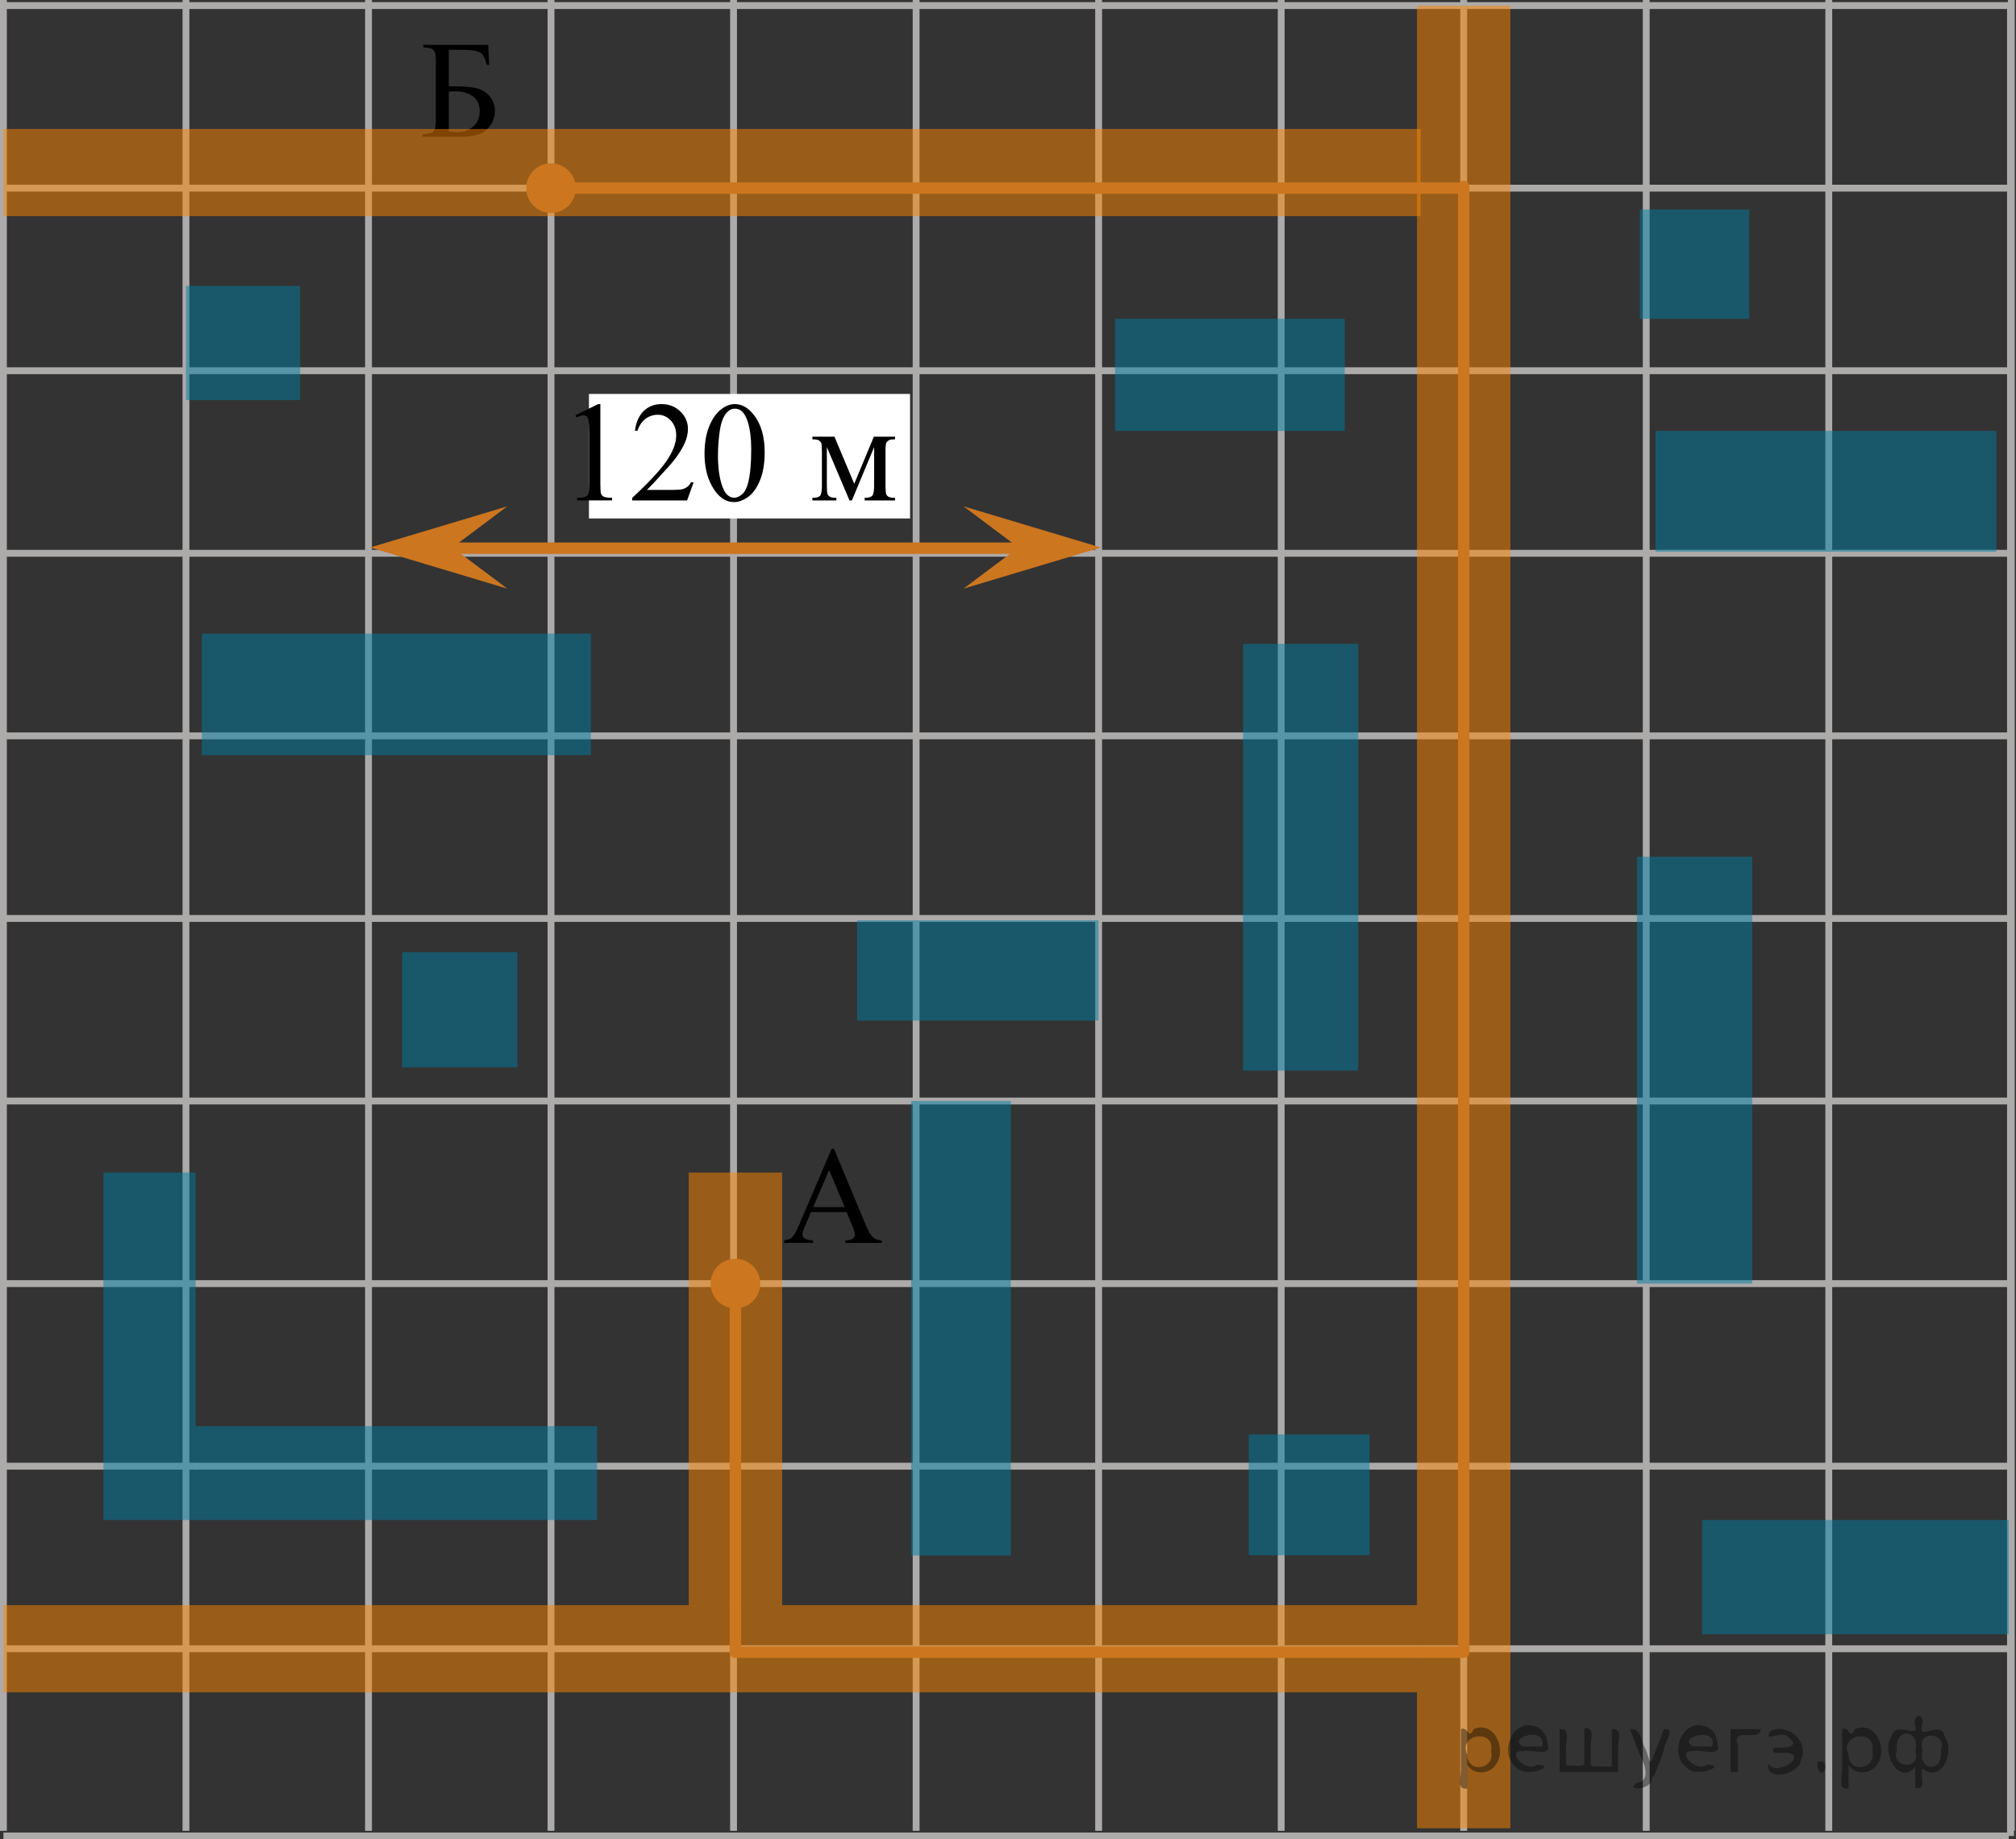 <?xml version="1.0" encoding="utf-8"?>
<!-- Generator: Adobe Illustrator 27.2.0, SVG Export Plug-In . SVG Version: 6.00 Build 0)  -->
<svg version="1.1" id="Слой_1" xmlns="http://www.w3.org/2000/svg" xmlns:xlink="http://www.w3.org/1999/xlink" x="0px" y="0px"
	 width="220.518px" height="201.156px" viewBox="0 0 220.518 201.156" enable-background="new 0 0 220.518 201.156"
	 xml:space="preserve">
<rect x="0" y="0" width="220.518" height="201.156" fill="#333333" stroke="none"/>
<line fill="none" stroke="#ADAAAA" stroke-width="0.75" stroke-miterlimit="10" x1="0.375" y1="0.608" x2="219.723" y2="0.608"/>
<line fill="none" stroke="#ADAAAA" stroke-width="0.75" stroke-miterlimit="10" x1="0.375" y1="20.574" x2="219.723" y2="20.574"/>
<line fill="none" stroke="#ADAAAA" stroke-width="0.75" stroke-miterlimit="10" x1="0.375" y1="40.543" x2="219.723" y2="40.543"/>
<line fill="none" stroke="#ADAAAA" stroke-width="0.75" stroke-miterlimit="10" x1="0.375" y1="60.507" x2="219.723" y2="60.507"/>
<line fill="none" stroke="#ADAAAA" stroke-width="0.75" stroke-miterlimit="10" x1="0.375" y1="80.474" x2="219.723" y2="80.474"/>
<line fill="none" stroke="#ADAAAA" stroke-width="0.75" stroke-miterlimit="10" x1="0.375" y1="100.442" x2="219.723" y2="100.442"/>
<line fill="none" stroke="#ADAAAA" stroke-width="0.75" stroke-miterlimit="10" x1="0.375" y1="120.406" x2="219.723" y2="120.406"/>
<line fill="none" stroke="#ADAAAA" stroke-width="0.75" stroke-miterlimit="10" x1="0.375" y1="140.375" x2="219.723" y2="140.375"/>
<line fill="none" stroke="#ADAAAA" stroke-width="0.75" stroke-miterlimit="10" x1="0.375" y1="160.341" x2="219.723" y2="160.341"/>
<line fill="none" stroke="#ADAAAA" stroke-width="0.75" stroke-miterlimit="10" x1="0.375" y1="180.307" x2="219.723" y2="180.307"/>
<line fill="none" stroke="#ADAAAA" stroke-width="0.75" stroke-miterlimit="10" x1="0.375" y1="200.218" x2="0.375" y2="-0.046"/>
<line fill="none" stroke="#ADAAAA" stroke-width="0.75" stroke-miterlimit="10" x1="20.341" y1="200.218" x2="20.341" y2="-0.046"/>
<line fill="none" stroke="#ADAAAA" stroke-width="0.75" stroke-miterlimit="10" x1="40.309" y1="200.218" x2="40.309" y2="-0.046"/>
<line fill="none" stroke="#ADAAAA" stroke-width="0.75" stroke-miterlimit="10" x1="60.272" y1="200.218" x2="60.272" y2="-0.046"/>
<line fill="none" stroke="#ADAAAA" stroke-width="0.75" stroke-miterlimit="10" x1="80.238" y1="200.218" x2="80.238" y2="-0.046"/>
<line fill="none" stroke="#ADAAAA" stroke-width="0.75" stroke-miterlimit="10" x1="100.208" y1="200.218" x2="100.208" y2="-0.046"/>
<line fill="none" stroke="#ADAAAA" stroke-width="0.75" stroke-miterlimit="10" x1="120.173" y1="200.218" x2="120.173" y2="-0.046"/>
<line fill="none" stroke="#ADAAAA" stroke-width="0.75" stroke-miterlimit="10" x1="140.142" y1="200.218" x2="140.142" y2="-0.046"/>
<line fill="none" stroke="#ADAAAA" stroke-width="0.75" stroke-miterlimit="10" x1="160.105" y1="200.218" x2="160.105" y2="-0.046"/>
<line fill="none" stroke="#ADAAAA" stroke-width="0.75" stroke-miterlimit="10" x1="180.071" y1="200.218" x2="180.071" y2="-0.046"/>
<line fill="none" stroke="#ADAAAA" stroke-width="0.75" stroke-miterlimit="10" x1="200.04" y1="200.218" x2="200.04" y2="-0.046"/>
<line fill="none" stroke="#ADAAAA" stroke-width="0.75" stroke-miterlimit="10" x1="220.007" y1="200.218" x2="220.007" y2="-0.046"/>
<line fill="none" stroke="#ADAAAA" stroke-width="0.75" stroke-miterlimit="10" x1="219.915" y1="200.781" x2="219.915" y2="0.514"/>
<rect x="154.999" y="0.62" opacity="0.5" fill="#FF8800" enable-background="new    " width="10.213" height="199.317"/>
<rect x="0.375" y="175.541" opacity="0.5" fill="#FF8800" enable-background="new    " width="154.624" height="9.532"/>
<rect x="75.336" y="128.233" opacity="0.5" fill="#FF8800" enable-background="new    " width="10.213" height="47.319"/>
<line fill="none" stroke="#CC761F" stroke-width="1.25" stroke-miterlimit="10" x1="47.986" y1="59.951" x2="115.199" y2="59.951"/>
<circle fill="#CC761F" stroke="#CC761F" stroke-width="0.75" stroke-miterlimit="10" cx="80.442" cy="140.374" r="2.338"/>
<polygon fill="#CC761F" points="111.396,59.873 105.395,55.373 120.402,59.873 105.395,64.373 "/>
<polygon fill="#CC761F" points="49.488,59.873 55.489,64.373 40.482,59.873 55.489,55.373 "/>
<rect x="64.421" y="43.081" fill="#FFFFFF" width="35.124" height="13.617"/>
<g>
	<defs>
		<polygon id="SVGID_1_" points="83.112,138.671 99.672,138.671 99.672,122.111 83.112,122.111 83.112,138.671 		"/>
	</defs>
	<clipPath id="SVGID_00000044868021639082891690000011718978394929053077_">
		<use xlink:href="#SVGID_1_"  overflow="visible"/>
	</clipPath>
	<g clip-path="url(#SVGID_00000044868021639082891690000011718978394929053077_)">
		<path d="M92.603,132.559h-3.892l-0.682,1.587c-0.169,0.39-0.252,0.682-0.252,0.874
			c0,0.153,0.073,0.288,0.219,0.404c0.146,0.116,0.461,0.191,0.945,0.226v0.274h-3.165V135.65
			c0.42-0.073,0.692-0.17,0.815-0.289c0.252-0.236,0.531-0.719,0.837-1.445l3.536-8.271h0.259l3.498,8.36
			c0.282,0.673,0.538,1.108,0.767,1.309c0.23,0.2,0.55,0.312,0.96,0.337v0.274h-3.965V135.65
			c0.4-0.019,0.671-0.086,0.811-0.2c0.141-0.113,0.211-0.252,0.211-0.415c0-0.217-0.099-0.56-0.297-1.03
			L92.603,132.559z M92.396,132.011l-1.705-4.062l-1.749,4.062H92.396z"/>
	</g>
</g>
<g>
	<defs>
		<polygon id="SVGID_00000080897550551527879760000018117275164669635231_" points="43.425,17.702 57.156,17.702 57.156,1.142 
			43.425,1.142 43.425,17.702 		"/>
	</defs>
	<clipPath id="SVGID_00000051345820727782816890000006645741047379553206_">
		<use xlink:href="#SVGID_00000080897550551527879760000018117275164669635231_"  overflow="visible"/>
	</clipPath>
	<g clip-path="url(#SVGID_00000051345820727782816890000006645741047379553206_)">
		<path d="M53.402,4.905l0.103,2.194h-0.265c-0.158-0.711-0.399-1.164-0.727-1.356
			C52.186,5.55,51.605,5.454,50.769,5.454h-1.682v3.981h0.398c1.224,0,2.124,0.078,2.699,0.233
			s1.044,0.454,1.405,0.893c0.361,0.44,0.542,0.969,0.542,1.586c0,0.746-0.275,1.401-0.826,1.964
			c-0.551,0.564-1.5,0.845-2.847,0.845h-4.233v-0.274c0.619-0.019,1.015-0.119,1.188-0.296
			c0.172-0.178,0.258-0.598,0.258-1.26V6.736c0-0.509-0.036-0.852-0.107-1.03
			c-0.071-0.178-0.188-0.304-0.35-0.378c-0.163-0.074-0.462-0.123-0.9-0.148V4.905H53.402z M49.087,14.355
			c0.433,0.069,0.769,0.104,1.01,0.104c0.605,0,1.152-0.203,1.641-0.608s0.734-0.966,0.734-1.683
			c0-0.741-0.256-1.29-0.767-1.649s-1.16-0.538-1.947-0.538c-0.222,0-0.445,0.02-0.671,0.06V14.355z"/>
	</g>
</g>
<line fill="none" stroke="#ADAAAA" stroke-width="0.75" stroke-miterlimit="10" x1="0.375" y1="200.781" x2="219.723" y2="200.781"/>
<line fill="none" stroke="#CC761F" stroke-width="1.25" stroke-linecap="round" stroke-linejoin="round" stroke-miterlimit="10" x1="80.442" y1="180.682" x2="160.105" y2="180.682"/>
<rect x="0.375" y="14.105" opacity="0.5" fill="#FF8800" enable-background="new    " width="155.008" height="9.532"/>
<line fill="none" stroke="#CC761F" stroke-width="1.25" stroke-linecap="round" stroke-linejoin="round" stroke-miterlimit="10" x1="61.158" y1="20.574" x2="160.105" y2="20.574"/>
<line fill="none" stroke="#CC761F" stroke-width="1.25" stroke-linecap="round" stroke-linejoin="round" stroke-miterlimit="10" x1="160.105" y1="180.307" x2="160.105" y2="20.387"/>
<rect x="36.711" y="54.662" transform="matrix(-1.836970e-16 1 -1 -1.836970e-16 119.29 32.581)" opacity="0.5" fill="#007EA5" width="13.287" height="42.547"/>
<rect x="179.378" y="22.912" opacity="0.5" fill="#007EA5" width="11.954" height="11.954"/>
<rect x="136.595" y="156.867" opacity="0.5" fill="#007EA5" width="13.211" height="13.211"/>
<rect x="181.085" y="47.122" opacity="0.5" fill="#007EA5" width="37.277" height="13.211"/>
<rect x="179.057" y="93.696" opacity="0.5" fill="#007EA5" width="12.596" height="46.679"/>
<rect x="128.402" y="28.433" transform="matrix(-1.836970e-16 1 -1 -1.836970e-16 175.523 -93.535)" opacity="0.5" fill="#007EA5" width="12.255" height="25.122"/>
<rect x="93.766" y="100.647" opacity="0.5" fill="#007EA5" width="26.391" height="10.963"/>
<rect x="80.268" y="139.811" transform="matrix(3.647655e-14 -1 1 3.647655e-14 -40.139 250.376)" opacity="0.5" fill="#007EA5" width="49.702" height="10.893"/>
<rect x="11.317" y="128.233" transform="matrix(-1 -1.224647e-16 1.224647e-16 -1 32.714 294.46)" opacity="0.5" fill="#007EA5" width="10.081" height="37.993"/>
<rect x="21.397" y="155.963" transform="matrix(-1 -1.224647e-16 1.224647e-16 -1 86.71 322.19)" opacity="0.5" fill="#007EA5" width="43.915" height="10.263"/>
<rect x="43.993" y="104.126" opacity="0.5" fill="#007EA5" width="12.596" height="12.596"/>
<rect x="20.341" y="31.27" opacity="0.5" fill="#007EA5" width="12.49" height="12.49"/>
<rect x="186.191" y="166.226" opacity="0.5" fill="#007EA5" width="33.532" height="12.49"/>
<circle fill="#CC761F" stroke="#CC761F" stroke-width="0.75" stroke-miterlimit="10" cx="60.272" cy="20.574" r="2.338"/>
<line fill="none" stroke="#CC761F" stroke-width="1.25" stroke-linecap="round" stroke-linejoin="round" stroke-miterlimit="10" x1="80.442" y1="140.375" x2="80.442" y2="180.682"/>
<rect x="135.974" y="70.409" opacity="0.5" fill="#007EA5" width="12.596" height="46.679"/>
<g>
	<g>
		<defs>
			
				<rect id="SVGID_00000039126202644121437890000017447220531645576122_" x="60.115" y="40.533" width="40.406" height="18.713"/>
		</defs>
		<clipPath id="SVGID_00000133528068927423726220000007069603672457382570_">
			<use xlink:href="#SVGID_00000039126202644121437890000017447220531645576122_"  overflow="visible"/>
		</clipPath>
		<g clip-path="url(#SVGID_00000133528068927423726220000007069603672457382570_)">
		</g>
	</g>
	<g>
		<defs>
			<polygon id="SVGID_00000081630361798662158960000007647872127535881636_" points="60.267,58.97 100.769,58.97 
				100.769,40.547 60.267,40.547 60.267,58.97 			"/>
		</defs>
		<clipPath id="SVGID_00000161589620560919351310000003625572017560987041_">
			<use xlink:href="#SVGID_00000081630361798662158960000007647872127535881636_"  overflow="visible"/>
		</clipPath>
		<g clip-path="url(#SVGID_00000161589620560919351310000003625572017560987041_)">
			<path d="M62.945,45.418l2.476-1.226h0.248v8.715c0,0.579,0.024,0.939,0.071,1.081s0.146,0.251,0.296,0.327
				s0.455,0.12,0.915,0.129v0.282h-3.826v-0.282c0.48-0.01,0.79-0.052,0.93-0.126s0.237-0.172,0.292-0.297
				c0.055-0.124,0.083-0.496,0.083-1.115V47.336c0-0.751-0.025-1.233-0.075-1.446
				c-0.035-0.163-0.099-0.282-0.191-0.358c-0.093-0.076-0.204-0.114-0.334-0.114c-0.185,0-0.442,0.079-0.772,0.236
				L62.945,45.418z"/>
			<path d="M75.871,52.74l-0.712,1.987h-6.002v-0.282c1.765-1.634,3.008-2.968,3.728-4.003
				c0.72-1.035,1.081-1.982,1.081-2.839c0-0.655-0.198-1.192-0.593-1.614c-0.395-0.421-0.868-0.632-1.418-0.632
				c-0.5,0-0.949,0.148-1.346,0.445s-0.691,0.732-0.881,1.306h-0.278c0.125-0.939,0.446-1.66,0.964-2.162
				c0.518-0.502,1.164-0.754,1.94-0.754c0.825,0,1.514,0.269,2.066,0.807c0.553,0.538,0.829,1.172,0.829,1.903
				c0,0.522-0.12,1.045-0.36,1.568c-0.37,0.822-0.97,1.692-1.8,2.611c-1.245,1.38-2.023,2.212-2.333,2.497
				h2.656c0.54,0,0.919-0.02,1.136-0.061c0.218-0.041,0.414-0.123,0.589-0.247c0.175-0.124,0.328-0.301,0.458-0.529
				H75.871z"/>
			<path d="M77.064,49.627c0-1.177,0.175-2.191,0.525-3.041s0.815-1.483,1.395-1.899
				c0.45-0.33,0.915-0.495,1.395-0.495c0.78,0,1.48,0.403,2.101,1.21c0.775,1,1.163,2.354,1.163,4.064
				c0,1.198-0.17,2.215-0.51,3.052c-0.34,0.837-0.774,1.445-1.302,1.823s-1.037,0.567-1.526,0.567
				c-0.97,0-1.778-0.581-2.423-1.743C77.336,52.188,77.064,51.007,77.064,49.627z M78.534,49.817
				c0,1.421,0.172,2.581,0.518,3.478c0.285,0.756,0.71,1.134,1.275,1.134c0.27,0,0.55-0.123,0.84-0.369
				c0.29-0.246,0.51-0.658,0.66-1.237c0.23-0.873,0.345-2.103,0.345-3.692c0-1.177-0.12-2.159-0.36-2.946
				c-0.18-0.583-0.413-0.997-0.698-1.24c-0.205-0.168-0.453-0.252-0.743-0.252c-0.34,0-0.643,0.155-0.908,0.464
				c-0.36,0.421-0.605,1.083-0.735,1.987C78.599,48.049,78.534,48.94,78.534,49.817z"/>
		</g>
		<g clip-path="url(#SVGID_00000161589620560919351310000003625572017560987041_)">
			<path d="M93.44,52.908l2.146-5.153h2.318v0.289c-0.34,0-0.566,0.034-0.679,0.103
				c-0.112,0.068-0.201,0.153-0.266,0.255c-0.065,0.102-0.098,0.431-0.098,0.989v3.699
				c0,0.482,0.023,0.793,0.071,0.933c0.047,0.14,0.145,0.245,0.292,0.316c0.147,0.071,0.374,0.106,0.679,0.106
				v0.282h-3.323v-0.282c0.41,0,0.685-0.077,0.825-0.232c0.14-0.155,0.21-0.529,0.21-1.123v-4.194l-2.431,5.831
				h-0.263l-2.476-5.831v4.194c0,0.482,0.025,0.793,0.075,0.933c0.05,0.14,0.147,0.245,0.292,0.316
				c0.145,0.071,0.37,0.106,0.675,0.106v0.282h-2.626v-0.282c0.445,0,0.73-0.083,0.855-0.247
				c0.125-0.165,0.188-0.534,0.188-1.108v-3.699c0-0.543-0.027-0.864-0.083-0.963
				c-0.055-0.099-0.14-0.188-0.255-0.266c-0.115-0.079-0.35-0.118-0.705-0.118v-0.289h2.416L93.44,52.908z"/>
		</g>
	</g>
</g>
<g style="stroke:none;fill:#000;fill-opacity:0.4" > <path d="m 160.5,193.1 c 0,0.8 0,1.6 0,2.5 -1.3,0.2 -0.6,-1.5 -0.7,-2.3 0,-1.4 0,-2.8 0,-4.2 0.8,-0.4 0.8,1.3 1.4,0.0 2.2,-1.0 3.7,2.2 2.4,3.9 -0.6,1.0 -2.4,1.2 -3.1,0.0 z m 2.6,-1.6 c 0.5,-2.5 -3.7,-1.9 -2.6,0.4 0.0,2.1 3.1,1.6 2.6,-0.4 z" /> <path d="m 169.4,191.2 c -0.4,0.8 -1.9,0.1 -2.8,0.3 -2.0,-0.1 0.3,2.4 1.5,1.5 2.5,0.0 -1.4,1.6 -2.3,0.2 -1.9,-1.5 -0.3,-5.3 2.1,-4.4 0.9,0.2 1.4,1.2 1.4,2.2 z m -0.7,-0.2 c 0.6,-2.3 -4.0,-1.0 -2.1,0.0 0.7,0 1.4,-0.0 2.1,-0.0 z" /> <path d="m 174.3,193.2 c 0.6,0 1.3,0 2.0,0 0,-1.3 0,-2.7 0,-4.1 1.3,-0.2 0.6,1.5 0.7,2.3 0,0.8 0,1.6 0,2.4 -2.1,0 -4.2,0 -6.4,0 0,-1.5 0,-3.1 0,-4.7 1.3,-0.2 0.6,1.5 0.7,2.3 0.1,0.5 -0.2,1.6 0.2,1.7 0.5,-0.1 1.6,0.2 1.8,-0.2 0,-1.3 0,-2.6 0,-3.9 1.3,-0.2 0.6,1.5 0.7,2.3 0,0.5 0,1.1 0,1.7 z" /> <path d="m 180.7,194.3 c 0.3,1.4 -3.0,1.7 -1.7,0.7 1.5,-0.2 1.0,-1.9 0.5,-2.8 -0.4,-1.0 -0.8,-2.0 -1.2,-3.1 1.2,-0.2 1.2,1.4 1.7,2.2 0.2,0.2 0.4,1.9 0.7,1.2 0.4,-1.1 0.9,-2.2 1.3,-3.4 1.4,-0.2 0.0,1.5 -0.0,2.3 -0.3,0.9 -0.7,1.9 -1.1,2.9 z" /> <path d="m 188.0,191.2 c -0.4,0.8 -1.9,0.1 -2.8,0.3 -2.0,-0.1 0.3,2.4 1.5,1.5 2.5,0.0 -1.4,1.6 -2.3,0.2 -1.9,-1.5 -0.3,-5.3 2.1,-4.4 0.9,0.2 1.4,1.2 1.4,2.2 z m -0.7,-0.2 c 0.6,-2.3 -4.0,-1.0 -2.1,0.0 0.7,0 1.4,-0.0 2.1,-0.0 z" /> <path d="m 189.3,193.8 c 0,-1.5 0,-3.1 0,-4.7 1.1,0 2.2,0 3.3,0 0.0,1.5 -3.3,-0.4 -2.5,1.8 0,0.9 0,1.9 0,2.9 -0.2,0 -0.5,0 -0.7,0 z" /> <path d="m 193.5,192.9 c 0.7,1.4 4.2,-0.8 2.1,-1.2 -0.5,-0.1 -2.2,0.3 -1.5,-0.6 1.0,0.1 3.1,0.0 1.4,-1.2 -0.6,-0.7 -2.8,0.8 -1.8,-0.6 2.0,-0.9 4.2,1.2 3.3,3.2 -0.2,1.5 -3.5,2.3 -3.6,0.7 l 0,-0.1 0,-0.0 0,0 z" /> <path d="m 198.8,192.7 c 1.6,-0.5 0.6,2.3 -0.0,0.6 -0.0,-0.2 0.0,-0.4 0.0,-0.6 z" /> <path d="m 202.2,193.1 c 0,0.8 0,1.6 0,2.5 -1.3,0.2 -0.6,-1.5 -0.7,-2.3 0,-1.4 0,-2.8 0,-4.2 0.8,-0.4 0.8,1.3 1.4,0.0 2.2,-1.0 3.7,2.2 2.4,3.9 -0.6,1.0 -2.4,1.2 -3.1,0.0 z m 2.6,-1.6 c 0.5,-2.5 -3.7,-1.9 -2.6,0.4 0.0,2.1 3.1,1.6 2.6,-0.4 z" /> <path d="m 207.5,191.4 c -0.8,1.9 2.7,2.3 2.0,0.1 0.6,-2.4 -2.3,-2.7 -2.0,-0.1 z m 2.0,4.2 c 0,-0.8 0,-1.6 0,-2.4 -1.8,2.2 -3.8,-1.7 -2.6,-3.3 0.4,-1.8 3.0,0.3 2.6,-1.1 -0.4,-1.1 0.9,-1.8 0.8,-0.3 -0.7,2.2 2.1,-0.6 2.4,1.4 1.2,1.6 -0.3,5.2 -2.4,3.5 -0.4,0.6 0.6,2.5 -0.8,2.1 z m 2.8,-4.2 c 0.8,-1.9 -2.7,-2.3 -2.0,-0.1 -0.6,2.4 2.3,2.7 2.0,0.1 z" /> </g></svg>

<!--File created and owned by https://sdamgia.ru. Copying is prohibited. All rights reserved.-->

